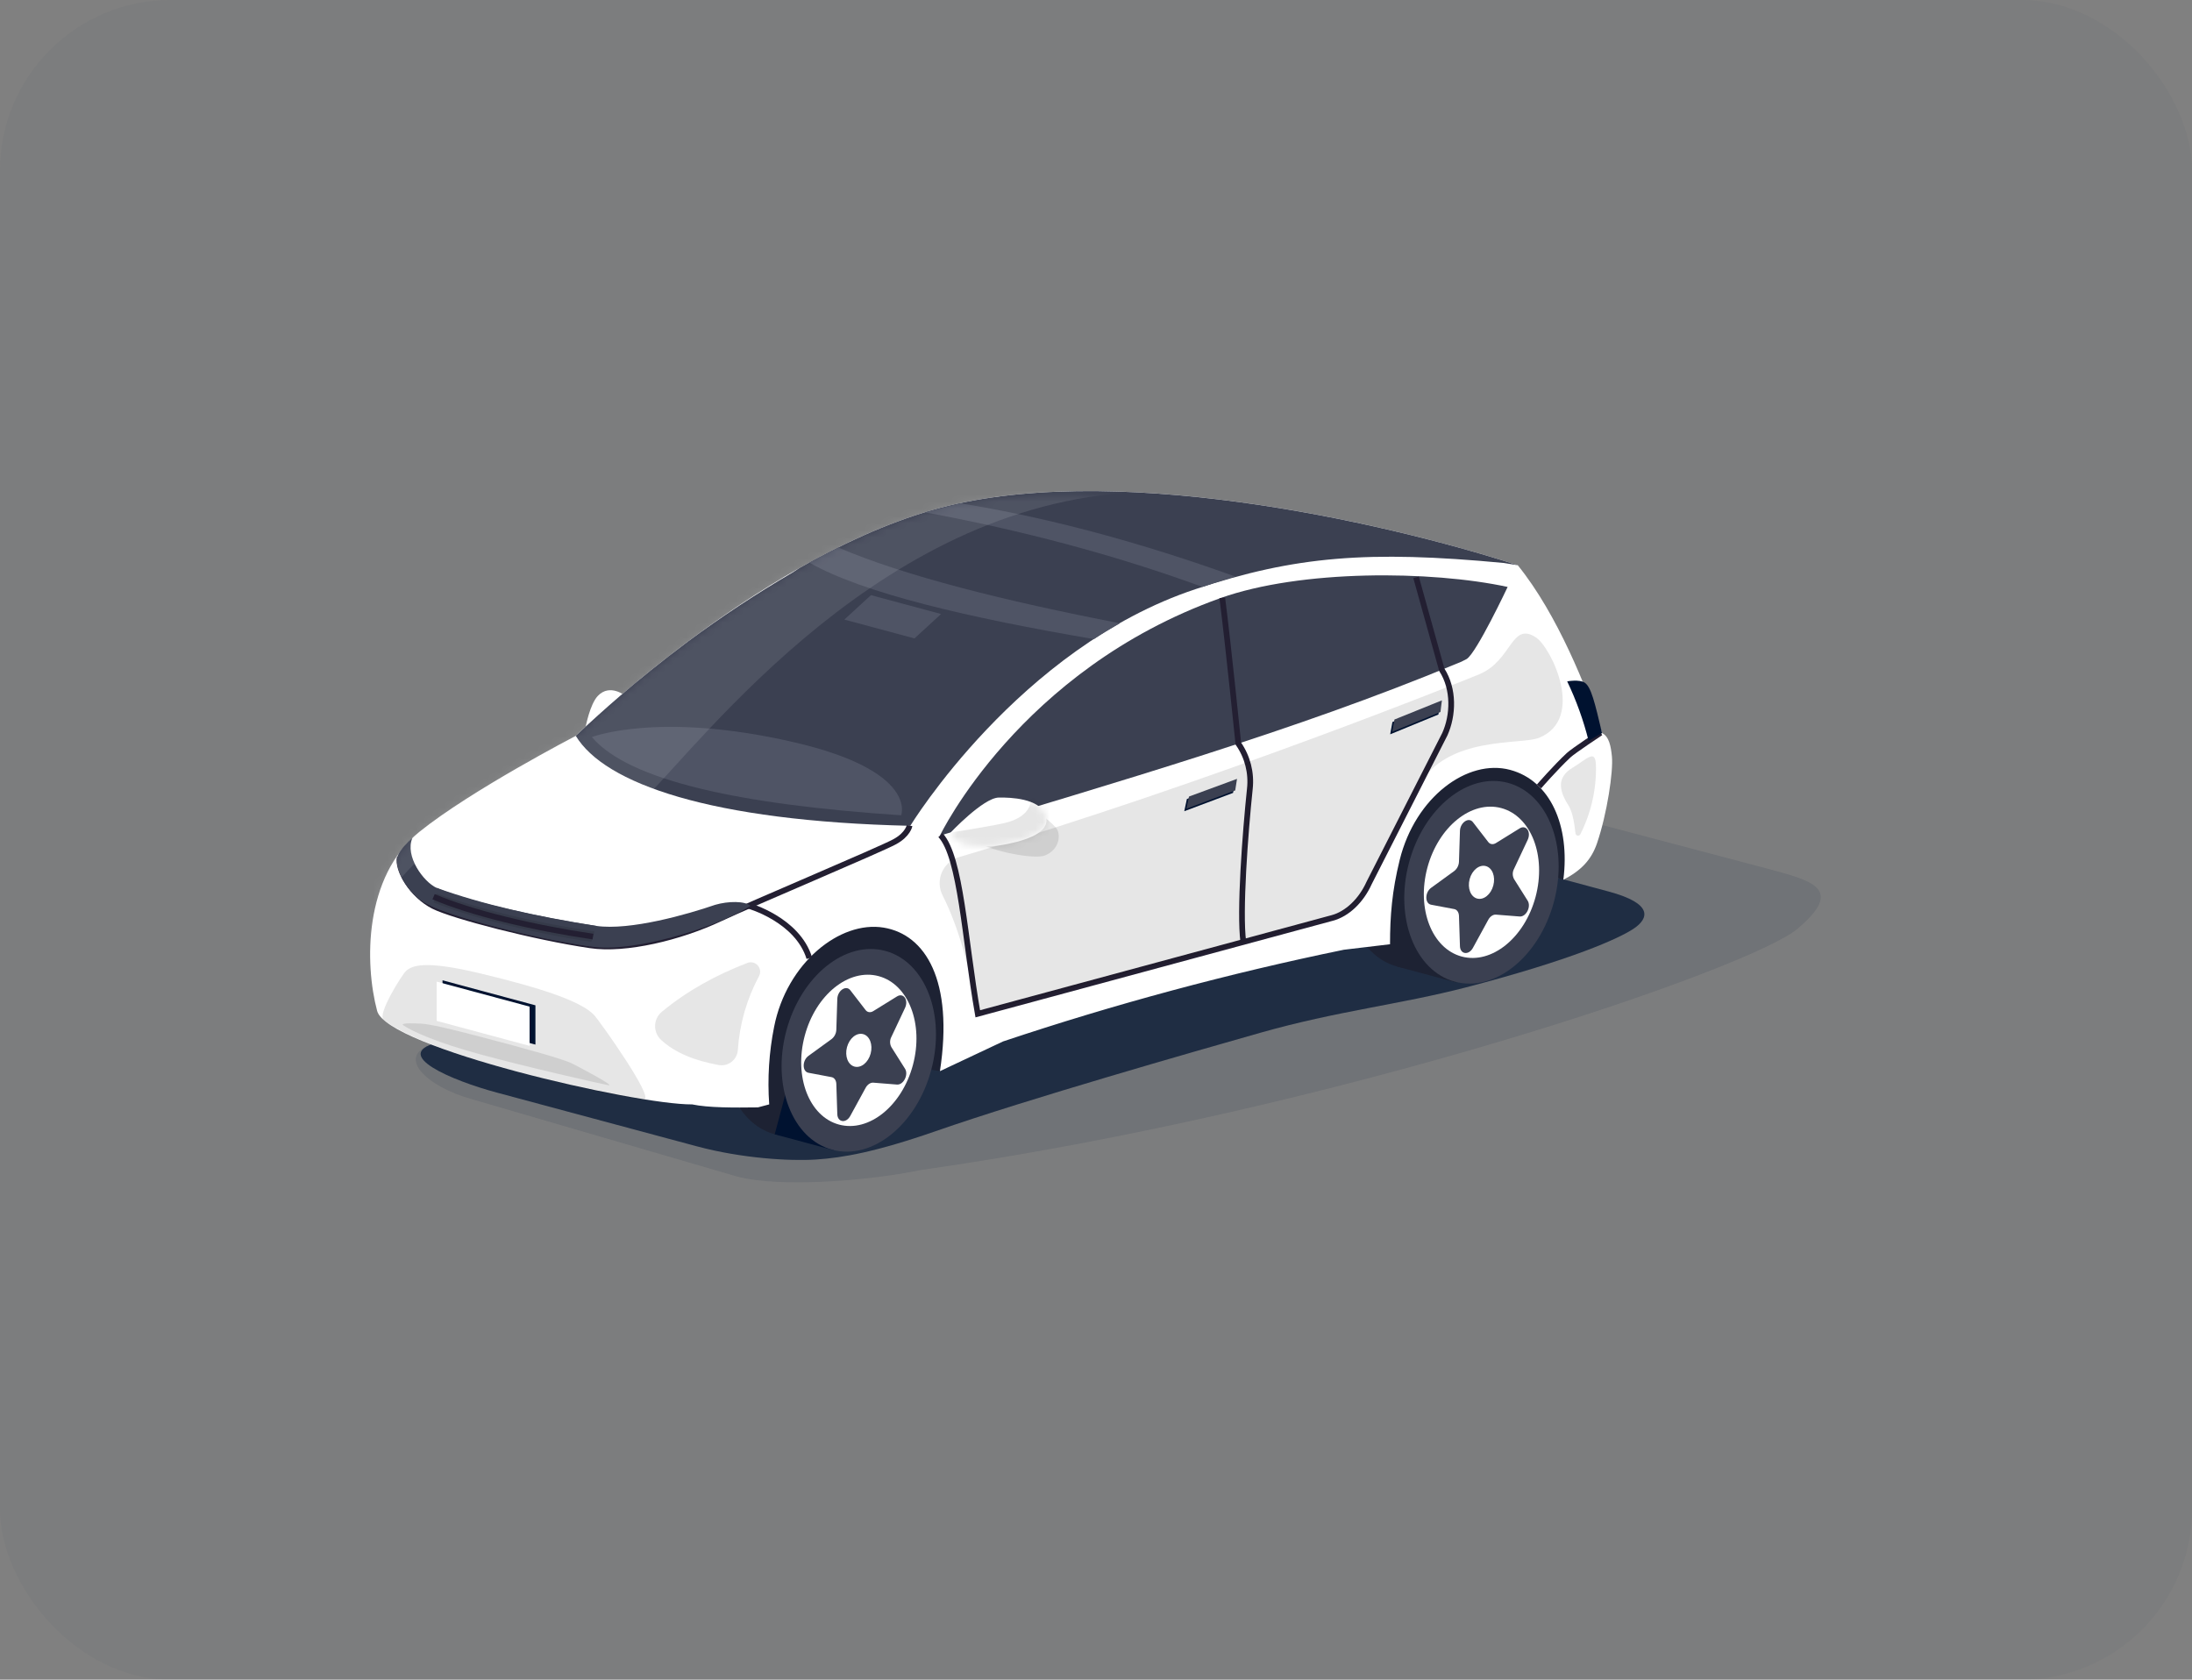 <svg width="308" height="236" viewBox="0 0 308 236" fill="none" xmlns="http://www.w3.org/2000/svg">
  <rect x="0" y="0" width="308" height="236" fill="#808080" stroke="none"/>
  <rect width="308" height="236" rx="24" fill="#3B4051" fill-opacity="0.05"/>
  <g clip-path="url(#clip0_856_10501)">
    <g style="mix-blend-mode:multiply" opacity="0.1">
      <path d="M216.907 113.749C210.546 112.037 200.141 112.037 193.782 113.749L61.36 146.502C55.001 148.212 60.025 152.755 66.383 154.465L103.481 165.286C109.84 166.997 122.807 165.786 129.246 164.416C188.13 156.044 246.011 136.052 252.585 130.489C259.242 124.844 254.633 123.751 248.278 122.036L216.907 113.749Z" fill="#001230"/>
    </g>
    <g style="mix-blend-mode:multiply" opacity="0.9">
      <g style="mix-blend-mode:multiply" opacity="0.8">
        <path d="M200.406 118.372C194.045 116.662 183.639 116.662 177.28 118.372L61.361 146.504C55.002 148.214 63.436 151.8 69.795 153.512L97.889 161.06C104.248 162.77 111.025 163.167 114.726 162.916C118.426 162.664 123.003 161.884 131.488 158.931C144.605 154.365 167.675 147.788 177.053 145.122C187.931 142.032 196.827 141.118 205.993 138.733C220.841 134.869 227.548 131.842 229.588 130.456C231.628 129.07 232.398 126.978 226.039 125.268L200.406 118.372Z" fill="#001230"/>
      </g>
    </g>
    <path d="M87.871 97.776L82.289 102.152C82.289 102.152 82.876 98.965 84.004 97.776C85.719 95.981 87.871 97.776 87.871 97.776Z" fill="white"/>
    <path d="M189.848 119.072C187.787 126.797 190.682 134.29 196.309 135.804C201.935 137.318 208.179 132.285 210.24 124.56C212.302 116.835 209.408 109.341 203.78 107.826C198.151 106.31 191.912 111.346 189.848 119.072Z" fill="#1D2233"/>
    <path d="M196.308 135.81L204.621 138.047L212.088 110.067L203.775 107.83L196.308 135.81Z" fill="#1D2233"/>
    <path d="M102.395 142.64C100.334 150.367 103.227 157.859 108.856 159.374C114.485 160.89 120.728 155.854 122.789 148.128C124.851 140.403 121.955 132.91 116.329 131.394C110.702 129.879 104.457 134.915 102.395 142.64Z" fill="#1D2233"/>
    <path d="M108.855 159.381L117.168 161.617L124.635 133.637L116.322 131.401L108.855 159.381Z" fill="#001230"/>
    <path d="M219.662 123.615L205.027 118.974L141.633 138.371L132.065 150.506L111.303 147.117L113.349 129.421L209.98 102.672L224.595 112.414L219.662 123.615Z" fill="#1D2233"/>
    <path d="M213.264 79.421C194.002 73.184 155.51 64.543 130.869 71.702C105.743 79.002 80.907 103.393 80.907 103.393C80.907 103.393 66.202 111.016 58.923 116.884C51.127 123.174 51.215 135.387 52.993 142.045C54.364 147.194 89.273 155.239 97.256 155.176C99.545 155.654 103.075 155.638 106.497 155.595L108.083 155.176C107.823 151.522 108.056 147.849 108.776 144.257C110.55 135.315 118.007 129.317 124.164 130.337C130.037 131.303 134.018 137.772 132.072 150.504L140.936 146.331C156.631 141.081 172.623 136.778 188.829 133.445L195.315 132.673C195.315 128.7 195.591 125.203 196.674 120.823C198.857 111.991 206.216 106.566 212.203 108.176C217.846 109.693 220.633 116.039 219.668 123.613C222.198 122.307 223.617 120.778 224.404 118.466C225.816 114.313 226.699 108.4 226.491 106.279C226.354 104.903 226.111 103.503 225.121 103.01C222.947 96.72 218.877 86.349 213.264 79.421Z" fill="white"/>
    <path d="M167.99 82.776C181.933 78.153 192.225 77.298 211.317 79.103L213.264 79.421C193.968 73.178 155.47 64.554 130.869 71.702C124.547 73.54 118.245 76.457 112.352 79.796C112.032 80.004 111.712 80.213 111.393 80.424C106.322 83.384 101.416 86.619 96.696 90.115C92.925 92.931 89.648 95.607 87.087 97.81C85.009 99.6 83.006 101.406 81.079 103.226C80.965 103.334 80.906 103.393 80.906 103.393C84.927 110.076 99.748 115.384 127.903 116.033C127.905 116.037 143.154 91.019 167.99 82.776Z" fill="#3B4051"/>
    <path d="M132.066 117.412C157.024 109.871 182.066 102.645 204.563 93.293C205.092 93.101 205.604 92.866 206.094 92.589C207.505 91.671 211.84 82.469 211.84 82.469C201.099 80.15 182.786 80.006 171.469 84.042C143.228 94.11 132.066 117.412 132.066 117.412Z" fill="#3B4051"/>
    <path d="M173.557 81.004C172.043 81.44 170.851 81.849 168.938 82.458C156.78 78.01 143.765 74.548 129.953 71.979L134.924 70.717C147.691 72.787 160.487 76.307 173.557 81.004Z" fill="#4F5465"/>
    <path d="M117.76 76.922L113.707 79.041C121.286 83.365 136.131 86.8 153.71 89.803C154.728 89.113 155.946 88.396 157.354 87.574C141.104 84.415 127.188 80.956 117.76 76.922Z" fill="#4F5465"/>
    <path d="M83.16 103.563C88.387 109.704 104.034 113.057 126.623 114.553C126.623 114.553 129.086 108.312 111.389 104.249C92.518 99.919 83.16 103.563 83.16 103.563Z" fill="#4F5465"/>
    <path d="M169.736 85.37L171.581 104.463L176.083 102.985L173.826 84.029C172.491 84.421 171.14 84.851 169.736 85.37Z" fill="#3B4051"/>
    <path d="M200.826 94.176L203.882 92.926L200.387 81.574L197.598 81.371L200.826 94.176Z" fill="#3B4051"/>
    <path d="M171.744 83.996C172.584 90.567 173.999 104.481 173.999 104.481C175.292 106.333 175.867 108.595 175.617 110.842C174.967 117.03 174.135 128.121 174.7 132.353" stroke="#231F32" stroke-width="0.802" stroke-miterlimit="10"/>
    <path d="M132.145 117.34C135.001 120.39 135.545 131.951 137.387 142.446L187.193 128.979C189.298 128.413 191.254 126.555 192.381 124.053L203.018 103.151C204.206 100.517 204.345 96.831 202.591 94.109L198.973 81.121" stroke="#231F32" stroke-width="0.802" stroke-miterlimit="10"/>
    <path d="M127.802 116.008C127.802 116.008 127.592 117.244 125.732 118.262C123.667 119.395 105.675 126.955 101.17 129.074C95.514 131.73 87.951 133.556 82.963 132.828C75.226 131.7 63.669 128.7 60.932 127.324C57.942 125.825 55.758 122.214 56.176 120.444" stroke="#231F32" stroke-width="0.802" stroke-miterlimit="10"/>
    <path d="M224.911 102.957C224.911 102.957 221.111 105.467 220.422 106.102C218.56 107.838 216.248 110.503 216.248 110.503" stroke="#231F32" stroke-width="0.802" stroke-miterlimit="10"/>
    <path d="M105.195 127.273C105.195 127.273 112.048 129.2 113.718 134.625" stroke="#231F32" stroke-width="0.802" stroke-miterlimit="10"/>
    <path opacity="0.1" d="M90.498 154.459C91.982 154.298 84.233 143.451 83.521 142.665C81.809 140.79 76.541 138.93 67.388 136.746C59.53 134.877 57.88 135.685 57.048 136.434C56.505 136.923 52.936 142.567 53.915 143.314C56.172 145.067 61.374 147.338 68.9 149.518C77.042 151.878 88.779 154.644 90.498 154.459Z" fill="black"/>
    <path opacity="0.1" d="M85.473 152.477C86.677 152.705 80.788 149.611 80.23 149.358C78.91 148.768 74.711 147.555 67.381 145.639C61.087 143.991 59.724 143.842 59.025 143.822C58.569 143.809 56.026 143.643 56.707 144.09C58.148 145.029 61.504 146.515 67.518 148.155C74.027 149.932 84.075 152.214 85.473 152.477Z" fill="black"/>
    <path opacity="0.1" d="M134.741 120.433C170.43 109.911 206.413 95.345 207.87 94.731C212.465 92.813 212.328 87.311 215.791 89.544C217.945 90.92 222.857 100.973 216.249 103.668C213.694 104.71 203.256 103.275 199.273 110.512C192.852 122.179 192.441 125.546 189.704 127.4C187.321 129.016 178.104 131.646 164.145 135.218C156.51 137.174 137.388 142.446 137.388 142.446C136.253 136.088 134.737 130.339 132.451 125.821C132.196 125.324 132.054 124.776 132.034 124.217C132.014 123.658 132.117 123.102 132.336 122.587C132.554 122.073 132.883 121.613 133.299 121.241C133.715 120.868 134.207 120.593 134.741 120.433Z" fill="black"/>
    <path opacity="0.1" d="M106.657 137.143C104.931 140.351 103.914 143.895 103.675 147.534C103.652 147.858 103.562 148.174 103.409 148.461C103.257 148.747 103.046 148.999 102.79 149.198C102.533 149.397 102.238 149.539 101.924 149.615C101.609 149.692 101.282 149.7 100.963 149.641C97.704 149.041 94.906 147.974 92.893 146.116C92.618 145.863 92.401 145.554 92.255 145.209C92.109 144.865 92.038 144.493 92.048 144.118C92.057 143.744 92.146 143.376 92.309 143.039C92.472 142.702 92.704 142.404 92.991 142.165C96.629 139.152 100.691 136.964 105.02 135.295C105.27 135.199 105.543 135.181 105.803 135.244C106.063 135.308 106.297 135.449 106.475 135.65C106.653 135.851 106.766 136.101 106.798 136.368C106.83 136.635 106.781 136.905 106.657 137.143Z" fill="black"/>
    <path opacity="0.1" d="M220.347 113.1C218.977 110.937 218.812 109.184 220.934 107.892C223.057 106.601 224.182 105.162 224.251 107.59C224.319 110.933 223.563 114.242 222.052 117.222C222.017 117.29 221.961 117.346 221.893 117.38C221.824 117.415 221.747 117.426 221.671 117.413C221.596 117.4 221.526 117.363 221.473 117.308C221.42 117.253 221.385 117.182 221.375 117.106C221.255 116.235 221.105 114.291 220.347 113.1Z" fill="black"/>
    <path d="M220.207 95.736C221.487 98.412 222.495 101.21 223.216 104.089L225.105 103.002C224.089 98.716 223.572 96.503 222.656 95.911C221.893 95.422 220.207 95.736 220.207 95.736Z" fill="#001230"/>
    <path d="M62.18 143.258L75.234 146.771V141.253L62.18 137.74V143.258Z" fill="#001230"/>
    <path d="M61.359 143.442L74.414 146.954V141.437L61.359 137.926V143.442Z" fill="white"/>
    <path d="M118.639 87.053L128.492 89.703L132.231 86.273L122.38 83.621L118.639 87.053Z" fill="#4F5465"/>
    <path d="M166.77 112.266L173.515 109.781L173.262 111.405L166.402 113.982L166.77 112.266Z" fill="#001230"/>
    <path d="M167.067 111.92L173.814 109.436L173.561 111.059L166.699 113.636L167.067 111.92Z" fill="#3B4051"/>
    <path d="M195.651 101.449L202.317 98.758L202.116 100.389L195.336 103.175L195.651 101.449Z" fill="#001230"/>
    <path d="M195.936 101.097L202.603 98.406L202.401 100.036L195.621 102.823L195.936 101.097Z" fill="#3B4051"/>
    <path opacity="0.1" d="M135.953 117.753C135.953 117.753 136.098 117.393 137.621 118.431C139.281 119.559 145.298 120.806 146.823 120.2C148.961 119.343 149.123 117.09 148.33 116.247C145.877 113.637 144.002 113.692 143.083 113.737C142.165 113.782 135.953 117.753 135.953 117.753Z" fill="black"/>
    <path d="M133.537 117.012C133.537 117.012 138.167 112.098 140.336 112.062C142.024 112.029 145.963 112.188 146.875 114.421C147.788 116.654 145.033 117.873 141.533 118.594C138.032 119.316 135.64 118.767 134.79 118.307C134.259 118.003 133.824 117.554 133.537 117.012Z" fill="white"/>
    <mask id="mask0_856_10501" style="mask-type:luminance" maskUnits="userSpaceOnUse" x="133" y="112" width="15" height="7">
      <path d="M133.539 117.008C133.539 117.008 138.169 112.094 140.338 112.058C142.026 112.025 145.965 112.184 146.877 114.417C147.79 116.65 145.035 117.869 141.535 118.59C138.034 119.312 135.642 118.763 134.792 118.303C134.261 117.999 133.826 117.55 133.539 117.008Z" fill="white"/>
    </mask>
    <g mask="url(#mask0_856_10501)">
      <path opacity="0.1" d="M144.847 112.246C144.847 112.246 145.151 114.679 141.231 115.623C139.195 116.112 132.742 117.107 132.742 117.107L134.308 119.967L147.277 120.215L148.956 114.61L146.586 111.395L144.847 112.246Z" fill="black"/>
    </g>
    <path d="M55.906 120.166C55.232 121.599 57.081 125.654 60.097 127.085C64.489 129.165 75.309 131.74 83.107 133.002C88.785 133.92 100.727 130.354 105.443 127.276C104.686 126.588 102.344 126.588 100.479 127.136C96.7 128.442 88.536 130.787 83.779 130.095C75.556 128.902 64.959 126.409 61.339 124.748C59.504 123.907 56.855 120.292 57.944 117.744C57.274 118.267 56.27 119.388 55.906 120.166Z" fill="#3B4051"/>
    <mask id="mask1_856_10501" style="mask-type:luminance" maskUnits="userSpaceOnUse" x="52" y="69" width="174" height="87">
      <path d="M215.312 85.579C215.312 85.579 213.959 83.917 214.137 82.998C194.875 76.76 155.498 64.545 130.862 71.704C105.736 79.005 80.899 103.396 80.899 103.396C80.899 103.396 66.194 111.019 58.915 116.887C51.12 123.177 51.208 135.39 52.985 142.048C54.356 147.196 89.265 155.242 97.249 155.179C99.537 155.657 103.067 155.641 106.489 155.598L108.075 155.179C107.815 151.524 108.049 147.851 108.768 144.259C110.542 135.317 117.999 129.32 124.156 130.34C130.03 131.305 134.01 137.774 132.064 150.506L140.928 146.333C156.623 141.083 172.616 136.781 188.821 133.448L195.308 132.675C195.308 128.703 195.584 125.206 196.666 120.826C198.849 111.994 206.208 106.569 212.195 108.178C217.838 109.696 220.626 116.041 219.66 123.615C222.19 122.31 223.609 120.781 224.396 118.469C225.808 114.315 226.121 109.067 225.912 106.944C225.797 105.85 225.594 104.768 225.303 103.708C223.5 96.97 218.509 89.384 215.312 85.579Z" fill="white"/>
    </mask>
    <g mask="url(#mask1_856_10501)">
      <path opacity="0.1" d="M51.774 137.36C51.091 116.613 75.747 111.215 91.856 110.887C102.753 99.209 129.954 65.571 168.632 69.397L188.472 66.739L166.331 64.248L120.688 70.716L44.113 124.856L51.774 137.36Z" fill="white"/>
    </g>
    <path d="M83.778 130.095C75.199 128.736 67.875 127.091 61.338 124.748L60.422 127.235C63.227 128.674 74.109 131.736 82.921 132.988L83.778 130.095Z" fill="#3B4051"/>
    <path opacity="0.1" d="M83.542 130.874C75.141 129.64 67.895 127.888 61.358 125.545L60.924 126.787C64.9 128.497 74.291 131.078 83.101 132.331L83.542 130.874Z" fill="black"/>
    <path d="M130.852 150.319C132.911 142.604 130.021 135.123 124.397 133.61C118.773 132.097 112.545 137.125 110.486 144.84C108.427 152.554 111.317 160.035 116.941 161.548C122.565 163.061 128.794 158.034 130.852 150.319Z" fill="#3B4051"/>
    <path d="M113.072 145.538C111.535 151.297 113.692 156.882 117.892 158.012C122.091 159.142 126.741 155.388 128.278 149.628C129.815 143.869 127.657 138.282 123.458 137.154C119.258 136.025 114.609 139.768 113.072 145.538Z" fill="white"/>
    <path d="M125.241 147.114L127.165 150.162C127.692 150.998 126.952 152.46 126.037 152.388L122.709 152.122C122.318 152.091 121.885 152.376 121.629 152.848L119.475 156.791C118.888 157.872 117.688 157.711 117.65 156.547L117.513 152.299C117.496 151.794 117.233 151.417 116.846 151.344L113.596 150.731C112.705 150.563 112.705 149.005 113.596 148.358L116.846 145.999C117.046 145.842 117.21 145.643 117.325 145.415C117.441 145.187 117.505 144.937 117.513 144.682L117.65 140.357C117.688 139.178 118.886 138.368 119.475 139.133L121.629 141.922C121.885 142.254 122.31 142.315 122.709 142.066L126.037 140.006C126.952 139.441 127.692 140.505 127.165 141.623L125.241 145.706C125.127 145.923 125.068 146.165 125.068 146.41C125.068 146.655 125.127 146.897 125.241 147.114Z" fill="#3B4051"/>
    <path d="M119.011 147.135C118.674 148.395 119.146 149.616 120.066 149.864C120.986 150.111 122.001 149.29 122.337 148.03C122.674 146.77 122.202 145.547 121.282 145.301C120.362 145.056 119.348 145.875 119.011 147.135Z" fill="white"/>
    <path d="M218.345 126.706C220.403 118.991 217.513 111.51 211.889 109.997C206.265 108.484 200.037 113.511 197.978 121.226C195.919 128.941 198.809 136.422 204.433 137.935C210.057 139.448 216.286 134.421 218.345 126.706Z" fill="#3B4051"/>
    <path d="M200.56 121.922C199.023 127.684 201.181 133.268 205.38 134.399C209.579 135.529 214.229 131.774 215.766 126.015C217.303 120.255 215.145 114.669 210.946 113.54C206.747 112.412 202.105 116.162 200.56 121.922Z" fill="white"/>
    <path d="M212.731 123.502L214.653 126.551C215.182 127.387 214.44 128.847 213.526 128.774L210.198 128.511C209.806 128.479 209.373 128.764 209.117 129.236L206.963 133.18C206.376 134.259 205.176 134.099 205.139 132.936L205.002 128.688C204.984 128.183 204.722 127.803 204.334 127.731L201.084 127.119C200.193 126.952 200.193 125.393 201.084 124.747L204.334 122.388C204.534 122.231 204.698 122.031 204.813 121.804C204.929 121.576 204.993 121.326 205.002 121.071L205.139 116.746C205.176 115.567 206.376 114.757 206.963 115.521L209.117 118.311C209.373 118.643 209.8 118.704 210.198 118.454L213.526 116.394C214.44 115.83 215.182 116.892 214.653 118.012L212.731 122.095C212.617 122.312 212.558 122.553 212.558 122.799C212.558 123.044 212.617 123.285 212.731 123.502Z" fill="#3B4051"/>
    <path d="M206.5 123.522C206.165 124.782 206.637 126.005 207.555 126.253C208.474 126.5 209.49 125.679 209.826 124.418C210.163 123.158 209.691 121.936 208.773 121.69C207.855 121.444 206.837 122.262 206.5 123.522Z" fill="white"/>
    <path d="M83.323 131.6C74.85 130.342 66.224 128.276 60.924 125.994" stroke="#231F32" stroke-width="0.802" stroke-miterlimit="10"/>
  </g>
  <defs>
    <clipPath id="clip0_856_10501">
      <rect width="204" height="97.5" fill="white" transform="translate(52 69)"/>
    </clipPath>
  </defs>
</svg>
